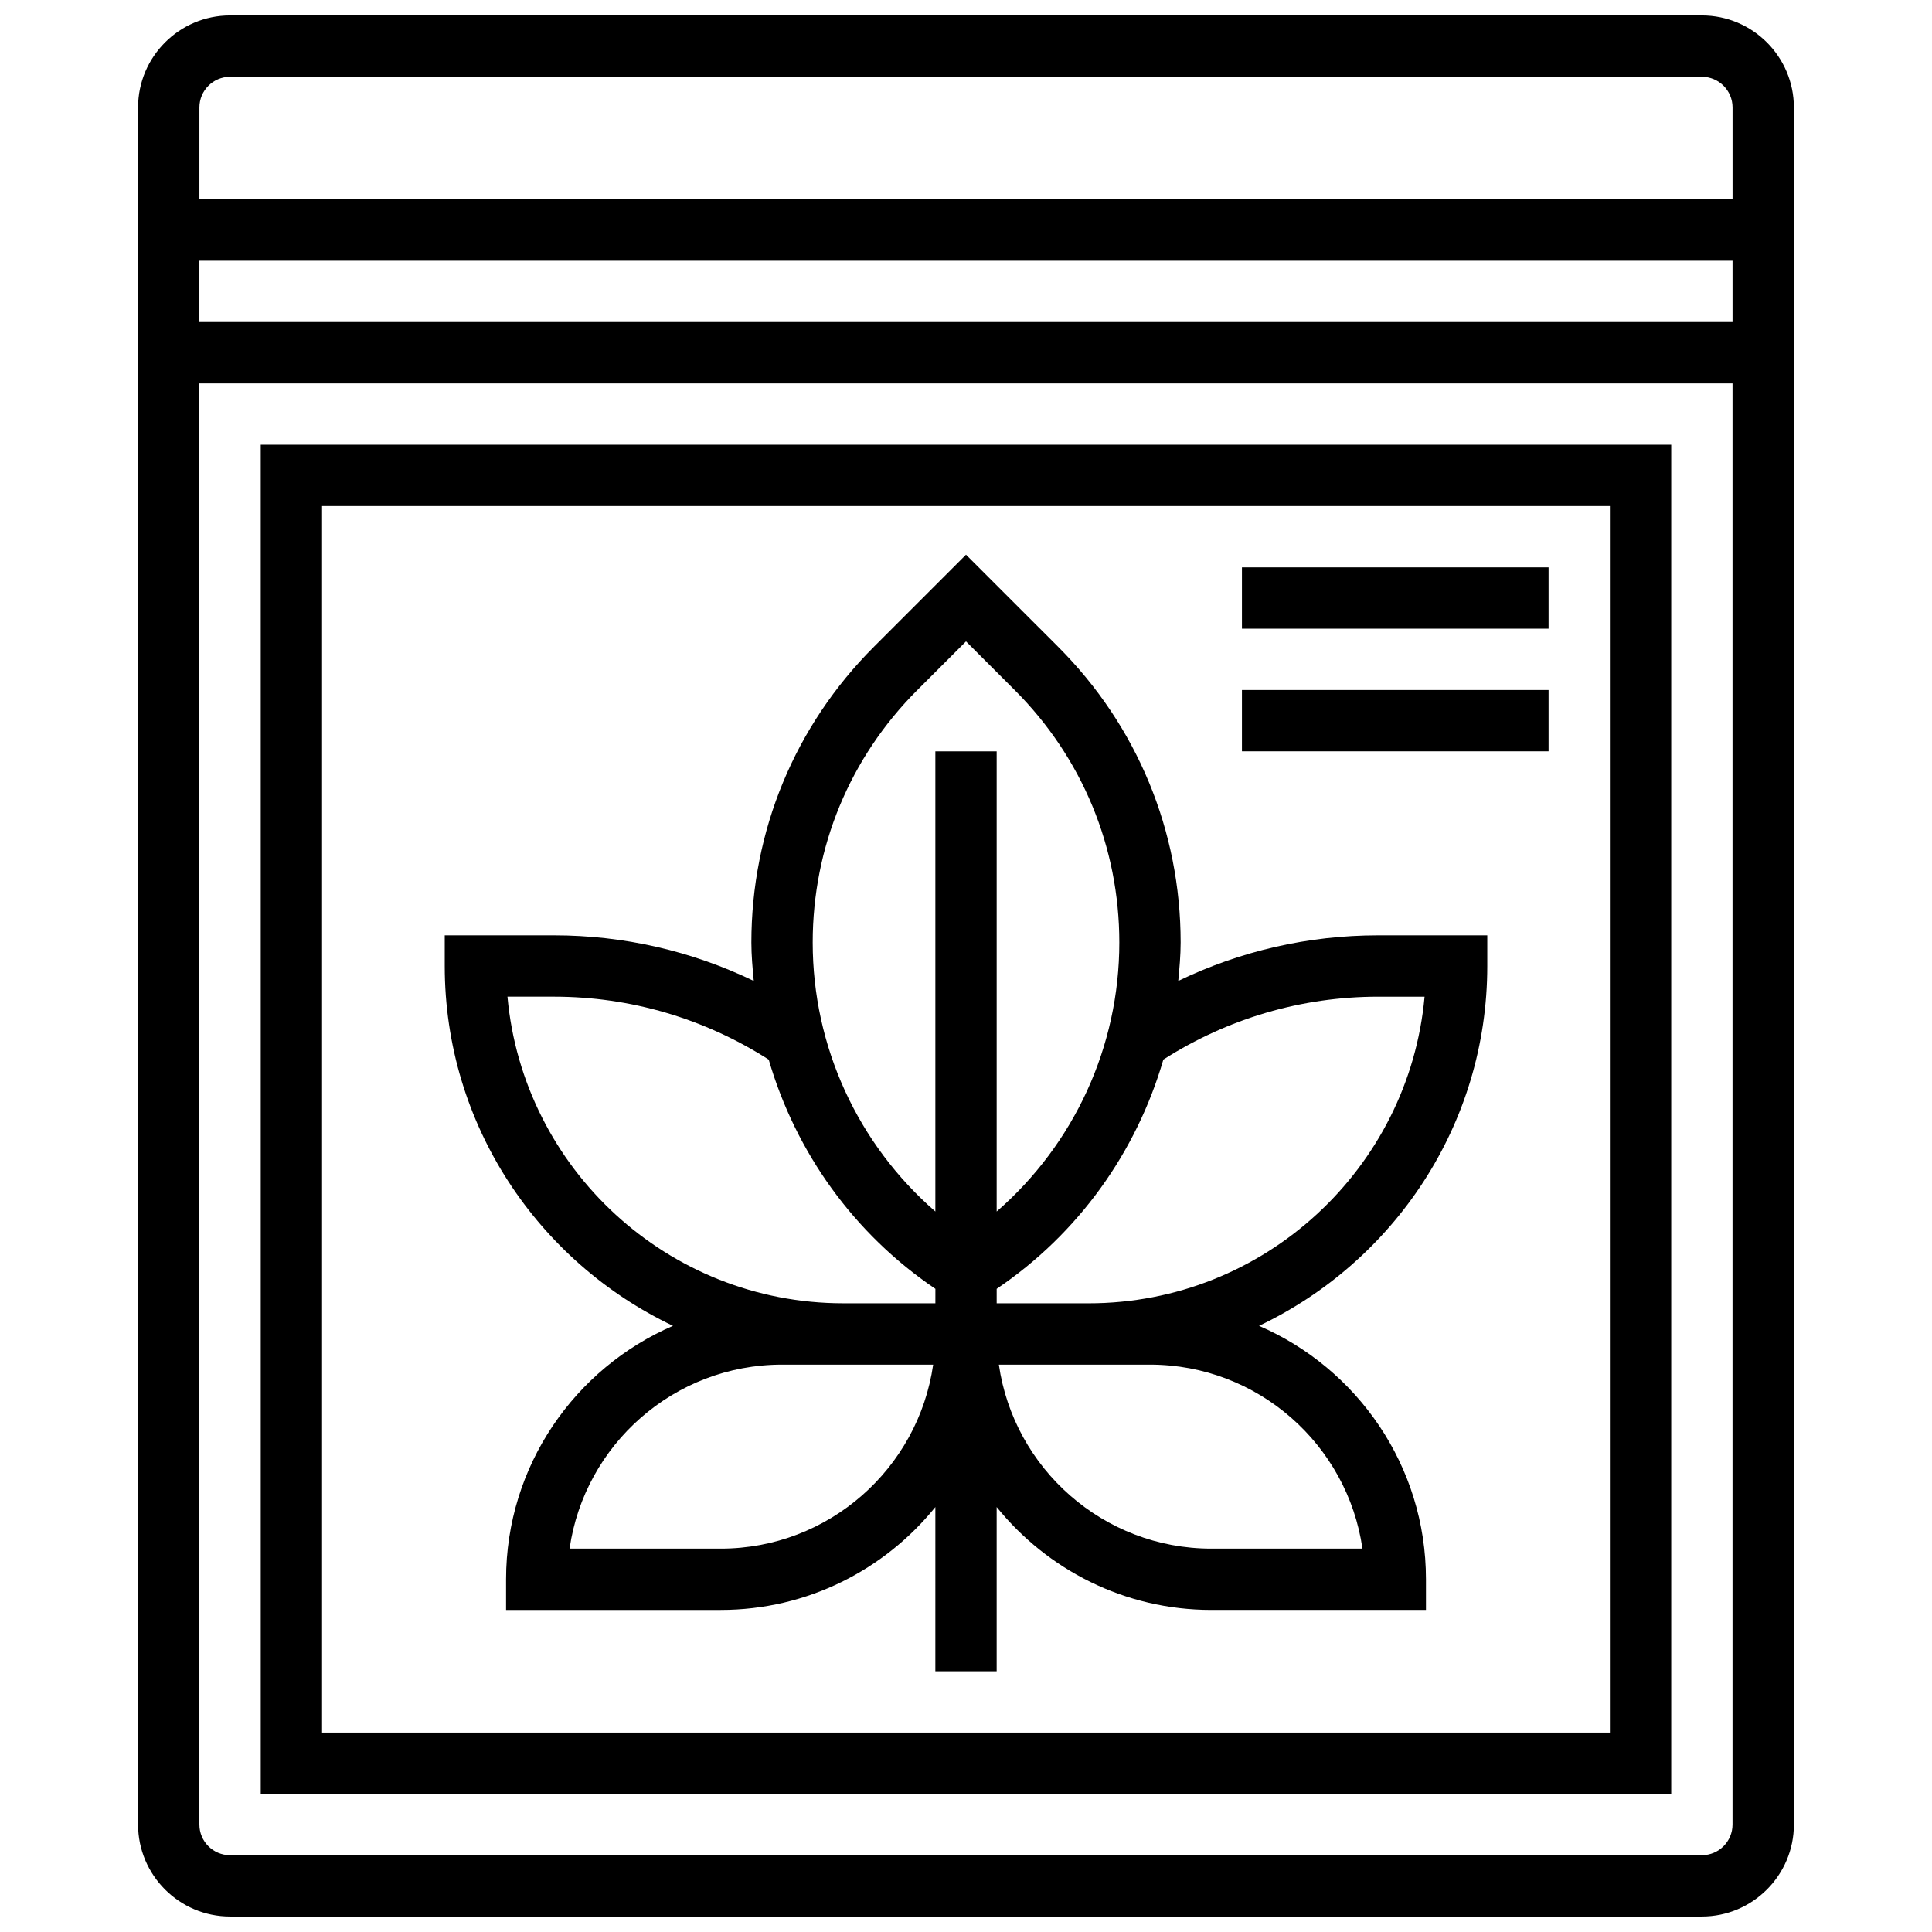 <?xml version="1.0" encoding="UTF-8"?>
<!-- Uploaded to: ICON Repo, www.iconrepo.com, Generator: ICON Repo Mixer Tools -->
<svg width="800px" height="800px" version="1.1" viewBox="144 144 512 512" xmlns="http://www.w3.org/2000/svg">
 <defs>
  <clipPath id="a">
   <path d="m180 148.09h440v503.81h-440z"/>
  </clipPath>
 </defs>
 <g clip-path="url(#a)">
  <path d="m595.02 148.09h-390.05c-13.441 0-24.379 10.938-24.379 24.379v455.05c0 13.441 10.938 24.379 24.379 24.379h390.05c13.441 0 24.379-10.938 24.379-24.379l-0.004-455.05c0-13.441-10.938-24.379-24.375-24.379zm-390.05 16.25h390.05c4.484 0 8.125 3.648 8.125 8.125v24.379h-406.3v-24.375c0-4.477 3.641-8.129 8.129-8.129zm398.17 48.758v16.25h-406.3v-16.25zm-8.125 422.55h-390.05c-4.484 0-8.125-3.641-8.125-8.125l-0.004-381.92h406.3v381.92c0.004 4.484-3.637 8.125-8.121 8.125z"/>
 </g>
 <path d="m213.1 619.4h373.79v-357.54h-373.79zm16.25-341.29h341.29v325.04h-341.29z"/>
 <path d="m456.25 403.96c0.316-3.375 0.633-6.746 0.633-10.176 0-29.602-11.531-57.434-32.465-78.375l-24.414-24.41-24.418 24.418c-20.934 20.934-32.465 48.773-32.465 78.367 0 3.43 0.316 6.801 0.633 10.172-16.453-7.93-34.469-12.082-52.965-12.082h-28.93v8.125c0 42.086 24.801 78.391 60.488 95.359-25.992 11.23-44.234 37.098-44.234 67.164v8.125h56.883c22.965 0 43.465-10.66 56.883-27.262l-0.004 43.512h16.25v-43.516c13.418 16.602 33.922 27.266 56.887 27.266h56.883v-8.125c0-30.066-18.242-55.93-44.238-67.16 35.688-16.969 60.488-53.277 60.488-95.359v-8.125h-28.93c-18.496-0.004-36.508 4.148-52.965 12.082zm-69.176-77.051 12.93-12.93 12.93 12.93c17.859 17.867 27.699 41.621 27.699 66.875 0 27.613-11.992 53.445-32.504 71.281v-121.95h-16.25v121.95c-20.512-17.836-32.504-43.668-32.504-71.281-0.004-25.262 9.84-49.016 27.699-66.883zm-108.59 81.219h12.312c20.289 0 39.891 5.793 56.922 16.676 7.133 24.492 22.469 46.074 44.172 60.75l-0.004 3.832h-24.379c-46.559 0-84.906-35.762-89.023-81.258zm56.516 146.27h-40.055c3.949-27.531 27.691-48.754 56.305-48.754h40.051c-3.953 27.531-27.691 48.754-56.301 48.754zm113.76-48.754c28.613 0 52.348 21.227 56.305 48.754h-40.051c-28.613 0-52.348-21.227-56.305-48.754zm-16.25-16.254h-24.379v-3.836c21.695-14.676 37.039-36.258 44.172-60.758 17.039-10.871 36.641-16.664 56.914-16.664h12.312c-4.121 45.496-42.469 81.258-89.02 81.258z"/>
 <path d="m473.13 294.36h81.258v16.25h-81.258z"/>
 <path d="m473.13 326.86h81.258v16.25h-81.258z"/>
</svg>